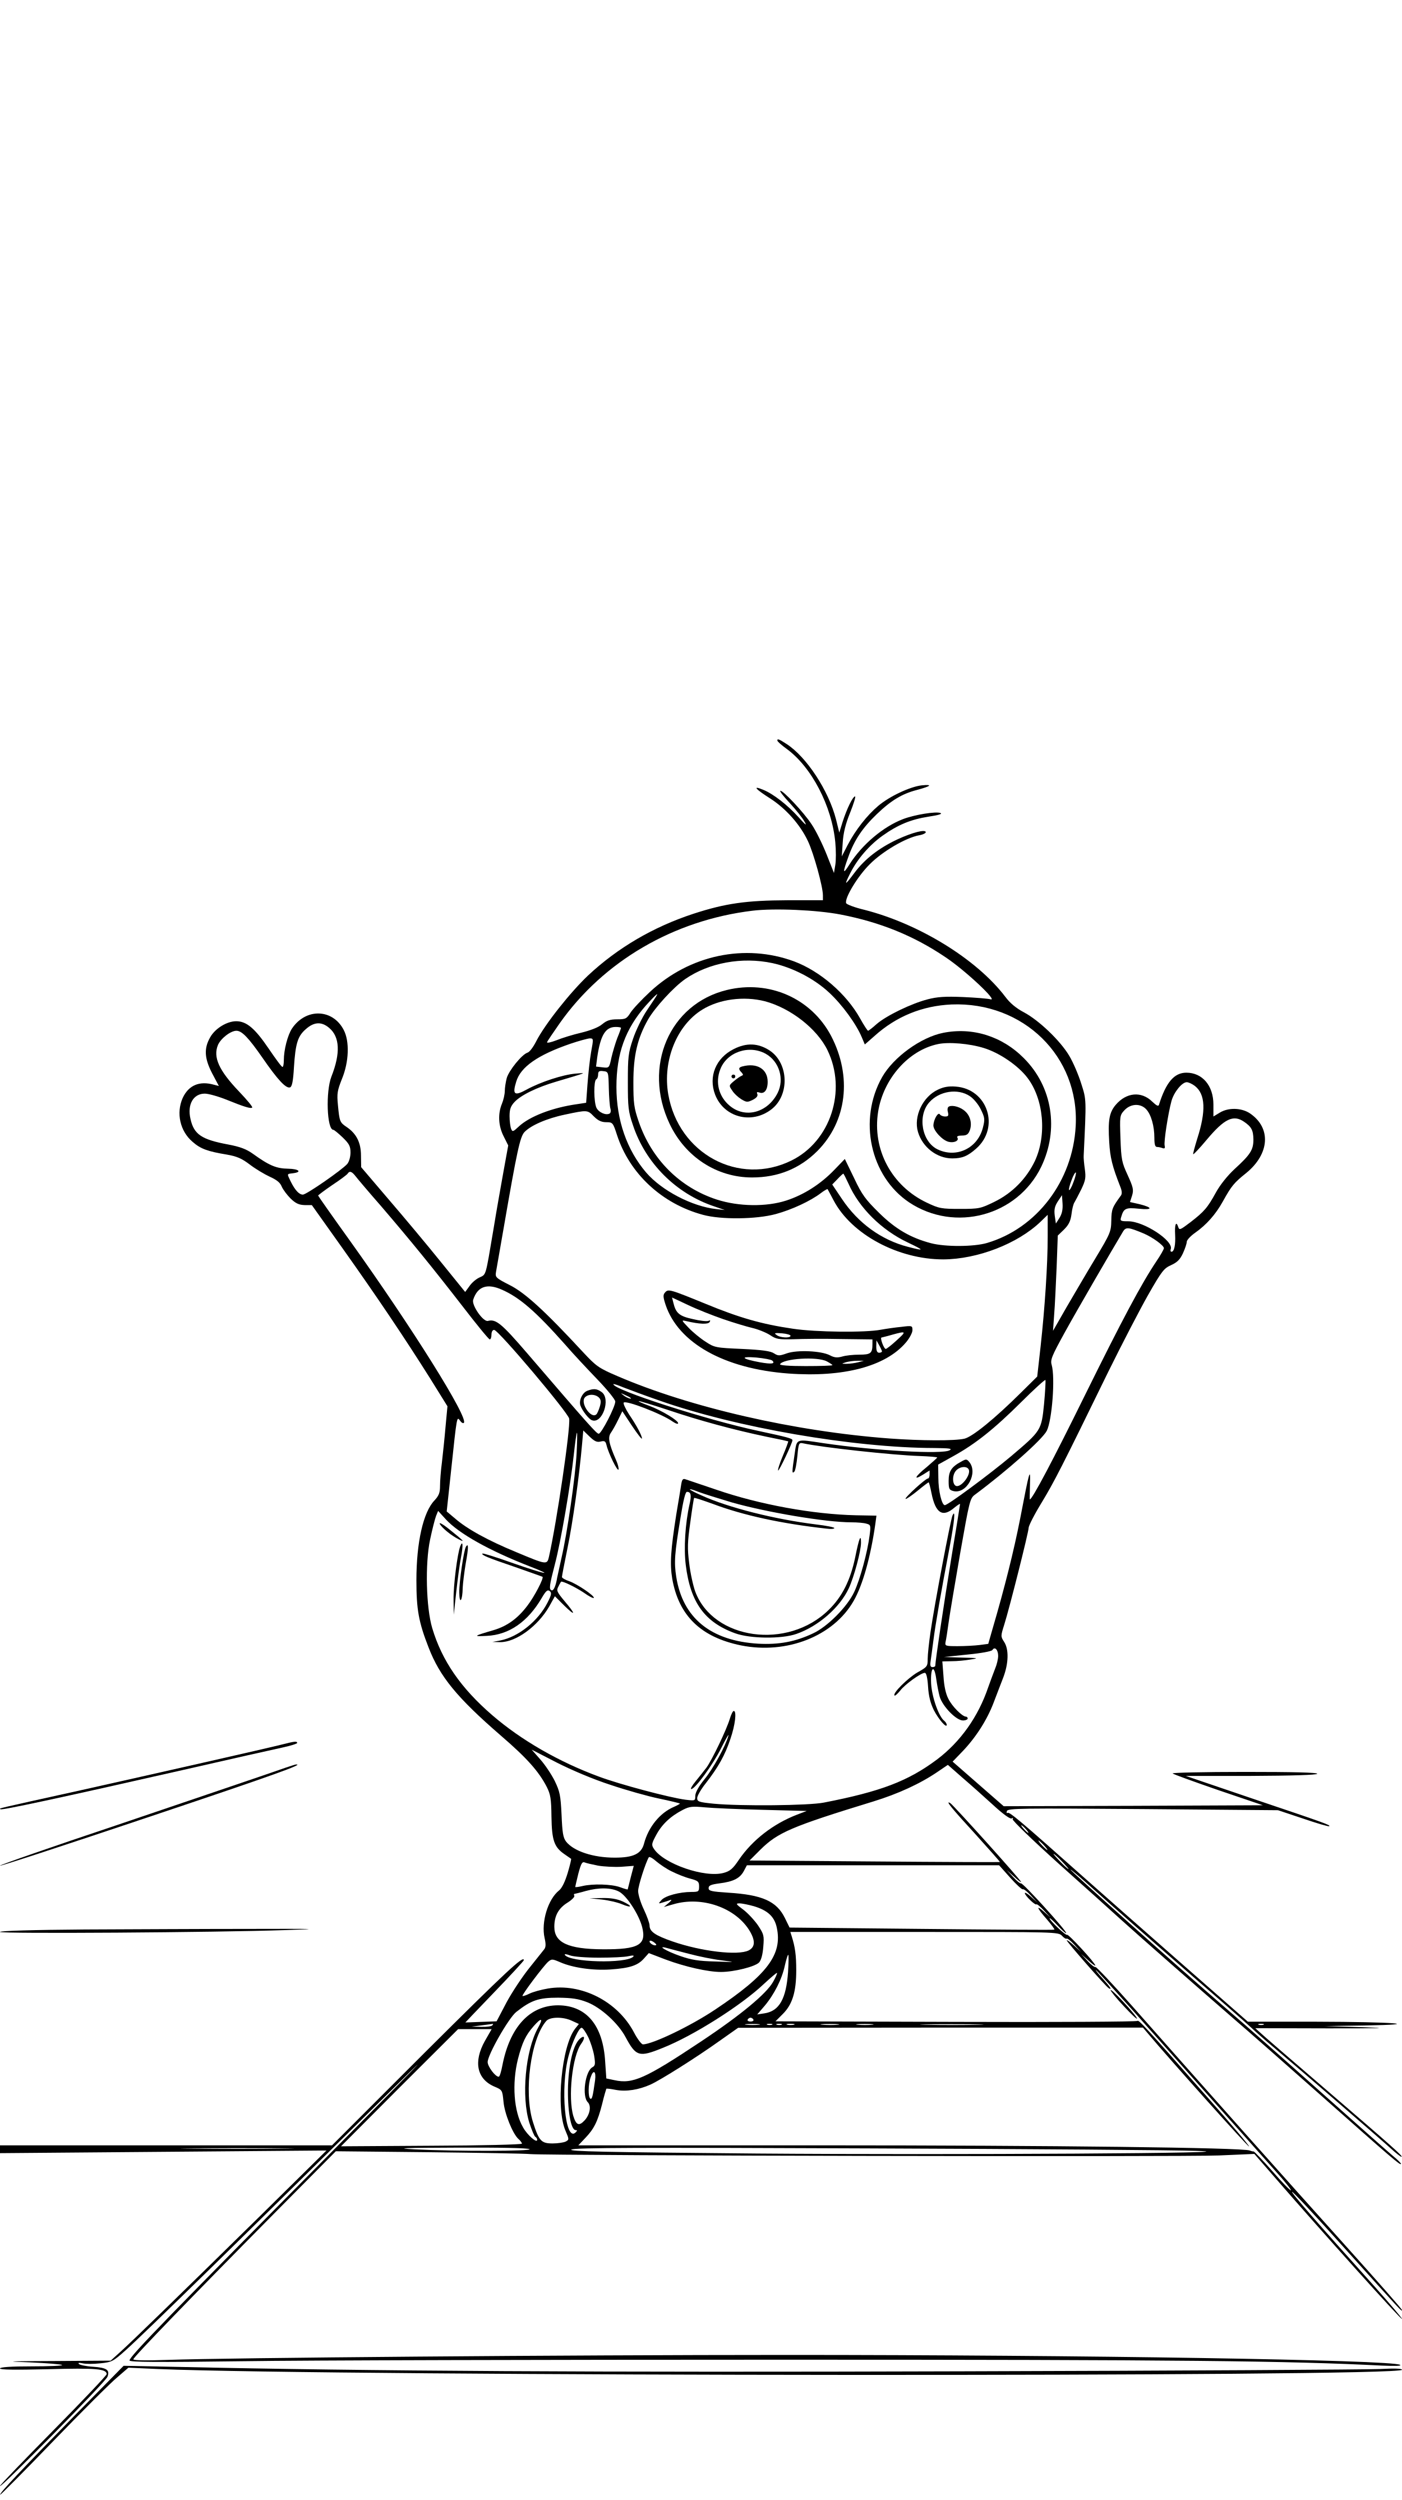 <?xml version="1.0" standalone="no"?>
<!DOCTYPE svg PUBLIC "-//W3C//DTD SVG 20010904//EN"
 "http://www.w3.org/TR/2001/REC-SVG-20010904/DTD/svg10.dtd">
<svg version="1.0" xmlns="http://www.w3.org/2000/svg"
 width="736pt" height="1312pt" viewBox="0 0 736 1312"
 preserveAspectRatio="xMidYMid meet">

<g transform="translate(0,1312) scale(0.1,-0.1)"
fill="#000000" stroke="none">
<path d="M4081 9233 c0 -5 22 -24 48 -43 131 -95 238 -300 256 -491 4 -42 4
-96 0 -119 l-7 -42 -38 96 c-21 53 -56 125 -79 159 -40 62 -156 185 -165 176
-3 -3 20 -32 52 -66 31 -34 65 -76 75 -95 15 -25 7 -20 -32 24 -58 64 -131
121 -185 143 -58 24 -41 4 36 -45 83 -53 159 -138 200 -226 30 -64 78 -238 78
-283 l0 -26 -187 0 c-215 -1 -324 -16 -493 -71 -210 -69 -397 -178 -553 -324
-94 -89 -227 -257 -272 -345 -15 -30 -35 -57 -46 -60 -29 -9 -98 -94 -109
-134 -5 -20 -10 -50 -10 -67 0 -17 -7 -48 -15 -67 -22 -53 -19 -116 9 -171
l24 -48 -24 -132 c-13 -72 -38 -212 -54 -311 -42 -248 -37 -233 -73 -250 -18
-8 -42 -29 -53 -46 l-22 -30 -128 158 c-70 87 -193 234 -273 327 l-145 170 -1
61 c0 68 -24 116 -77 151 -34 23 -36 29 -44 114 -6 61 -3 76 21 137 37 89 41
198 9 258 -58 111 -198 115 -271 7 -23 -35 -43 -112 -43 -167 0 -19 -3 -35 -7
-35 -5 0 -37 44 -73 97 -72 106 -116 143 -170 143 -49 0 -111 -38 -137 -85
-33 -58 -30 -110 11 -189 l35 -66 -27 7 c-75 21 -132 -3 -163 -70 -35 -79 -14
-174 52 -230 42 -37 78 -50 180 -67 52 -9 78 -20 120 -52 30 -23 77 -51 105
-64 36 -16 55 -31 63 -52 7 -16 28 -44 47 -63 26 -25 43 -33 73 -34 l38 0 160
-225 c184 -259 327 -472 460 -683 l92 -148 -10 -107 c-5 -59 -14 -143 -19
-187 -6 -44 -10 -100 -10 -124 0 -36 -6 -51 -29 -76 -59 -61 -95 -220 -95
-420 0 -153 12 -219 64 -352 59 -153 149 -263 380 -463 137 -118 199 -188 241
-270 19 -38 23 -62 24 -155 2 -124 14 -159 67 -196 18 -12 34 -24 36 -25 2 -1
-6 -35 -18 -75 -14 -46 -30 -79 -45 -91 -58 -46 -95 -166 -76 -250 7 -31 7
-47 -2 -59 -7 -9 -42 -53 -79 -99 -36 -45 -90 -126 -119 -180 l-52 -99 -81 -3
c-45 -2 -82 -3 -83 -3 0 0 68 72 153 160 85 88 154 163 154 167 0 27 -91 -58
-520 -485 l-487 -487 -872 0 -871 0 0 -21 0 -20 857 7 857 7 -359 -354 c-441
-433 -654 -640 -722 -702 l-52 -47 -293 -2 c-255 -1 -272 -2 -131 -7 89 -4
165 -10 169 -14 4 -4 -68 -7 -159 -7 -111 0 -167 -4 -167 -11 0 -7 77 -8 252
-4 252 7 308 2 308 -26 0 -6 -126 -139 -280 -295 -154 -156 -280 -287 -280
-292 0 -16 555 547 564 573 14 36 -3 48 -76 53 -35 2 -67 9 -73 14 -7 7 -1 8
19 4 16 -4 58 -4 93 0 60 6 67 10 131 67 104 93 605 584 1432 1401 206 204 89
83 -260 -269 -948 -955 -1150 -1163 -1150 -1184 0 -9 138 -10 593 -4 325 5
1602 8 2837 8 2101 0 2651 -6 3145 -31 70 -3 105 -2 95 4 -41 26 -1667 52
-3220 52 -1157 0 -2941 -15 -3247 -26 -113 -4 -183 -3 -183 3 0 11 301 322
739 765 l324 327 486 -5 c267 -3 509 -7 536 -10 96 -8 3431 -15 3615 -7 l185
8 100 -115 c261 -301 675 -762 675 -751 0 5 -64 80 -142 168 -311 346 -440
494 -435 499 3 3 121 -124 263 -282 315 -350 317 -352 313 -337 -2 7 -134 157
-294 335 -284 315 -758 848 -1123 1261 -101 114 -187 205 -191 203 -4 -3 -23
11 -42 32 l-34 37 38 -34 c20 -19 37 -31 37 -27 0 13 -142 167 -148 161 -6 -6
-92 75 -92 87 0 4 19 -13 41 -37 23 -25 44 -43 46 -41 7 7 -228 266 -237 261
-4 -2 -22 12 -41 33 l-34 37 38 -34 c20 -19 37 -32 37 -28 0 9 -354 402 -371
413 -30 18 7 -27 130 -161 73 -81 132 -147 130 -148 -2 -1 -299 0 -659 3
l-655 5 57 57 c91 90 162 121 593 253 130 40 245 93 335 154 l56 38 75 -66
c42 -36 115 -101 162 -144 53 -49 91 -76 98 -71 7 4 9 3 5 -4 -3 -6 100 -106
241 -233 137 -122 286 -256 333 -299 94 -85 370 -327 585 -514 77 -66 277
-242 445 -391 395 -350 429 -379 435 -373 2 2 -17 22 -43 43 -26 22 -191 168
-367 325 -176 157 -405 360 -510 450 -265 229 -815 720 -815 727 0 3 37 -28
83 -69 134 -120 317 -281 572 -503 132 -114 263 -229 290 -254 28 -26 82 -74
121 -106 128 -108 568 -488 616 -532 26 -24 51 -43 55 -43 11 1 -39 46 -402
358 -176 151 -330 284 -342 296 l-23 21 383 -1 c288 0 333 1 182 6 l-200 6
205 3 c331 6 156 19 -252 20 l-357 0 -358 314 c-197 173 -426 375 -508 448
-326 290 -385 340 -395 334 -6 -3 -7 0 -4 10 6 14 74 15 715 10 l708 -6 132
-44 c73 -25 135 -43 137 -40 7 6 -14 14 -403 145 l-350 119 342 0 c216 1 344
5 348 11 4 7 -126 10 -381 10 -214 0 -384 -4 -378 -8 5 -5 114 -44 241 -88
l233 -79 -681 -3 -680 -2 -134 117 -134 117 54 56 c70 74 127 164 161 253 15
40 38 99 51 133 28 74 30 148 4 187 -18 28 -18 30 1 90 28 89 128 486 128 508
0 11 30 70 68 132 67 111 103 181 350 687 72 146 166 327 209 403 72 126 83
140 121 157 33 15 47 30 62 62 11 24 20 51 20 60 0 9 19 30 43 47 60 42 109
97 147 166 45 81 58 97 123 149 123 101 131 237 18 313 -44 29 -113 31 -158 3
l-33 -20 0 63 c0 99 -58 167 -142 167 -64 0 -107 -51 -144 -169 -3 -9 -13 -4
-35 17 -57 56 -136 49 -192 -17 -34 -40 -41 -82 -34 -195 5 -83 16 -127 58
-234 9 -22 10 -37 4 -46 -46 -63 -50 -72 -51 -132 -1 -58 -5 -68 -82 -196 -45
-74 -113 -191 -153 -259 l-71 -124 6 85 c4 47 9 159 13 250 l6 165 33 32 c25
25 34 44 39 80 3 27 10 55 16 63 5 8 21 39 36 69 22 46 24 61 18 105 -4 28 -7
60 -6 71 14 297 15 291 -13 378 -14 45 -42 111 -63 146 -47 79 -159 186 -238
228 -40 21 -73 48 -98 82 -150 197 -453 383 -740 456 -50 12 -93 28 -95 35 -9
26 61 142 124 204 66 67 189 139 259 152 19 3 35 11 35 16 0 17 -70 -1 -150
-38 -97 -46 -170 -102 -225 -176 -51 -68 -55 -68 -21 0 38 75 100 146 168 195
83 59 149 86 244 101 52 8 73 14 61 19 -25 9 -136 -9 -196 -32 -103 -39 -215
-133 -281 -237 -36 -58 -38 -47 -6 40 31 87 74 151 149 223 75 72 133 107 211
127 74 20 85 30 24 24 -60 -7 -168 -57 -228 -108 -58 -49 -119 -126 -160 -205
l-31 -60 5 72 c3 51 15 99 39 158 19 47 30 85 26 85 -12 0 -43 -64 -65 -132
l-18 -58 -17 69 c-39 152 -155 329 -261 397 -40 26 -48 28 -47 17z m332 -913
c207 -40 383 -111 549 -223 103 -68 280 -234 238 -222 -14 4 -79 9 -145 12
-93 4 -135 1 -185 -12 -85 -22 -214 -84 -267 -129 -22 -20 -43 -36 -46 -36 -3
0 -22 29 -42 65 -72 129 -210 248 -346 299 -258 95 -549 34 -757 -160 -44 -41
-90 -90 -102 -109 -20 -32 -26 -35 -70 -35 -37 0 -55 -6 -79 -26 -19 -16 -60
-32 -109 -44 -43 -10 -102 -28 -131 -40 -29 -11 -51 -16 -49 -10 1 5 32 50 66
99 230 326 598 541 1012 591 114 14 339 4 463 -20z m-358 -255 c106 -23 220
-82 298 -155 69 -64 142 -165 171 -234 l16 -38 49 43 c116 105 253 160 406
167 377 15 672 -273 652 -638 -15 -288 -204 -537 -466 -614 -69 -20 -218 -21
-294 -1 -106 28 -186 74 -273 160 -70 69 -89 94 -130 181 l-49 101 -55 -57
c-72 -75 -160 -131 -252 -161 -105 -34 -250 -32 -365 5 -194 63 -342 211 -410
409 -25 73 -28 96 -28 207 0 140 21 230 77 329 37 64 135 171 196 213 124 85
297 117 457 83z m-609 -172 c-2 -5 -25 -38 -50 -76 -25 -37 -58 -105 -73 -150
-25 -74 -27 -95 -27 -227 0 -131 2 -153 27 -226 66 -199 226 -359 427 -426
l55 -19 -45 5 c-127 14 -286 97 -368 192 -101 118 -156 275 -156 449 0 176 47
305 155 428 44 49 70 73 55 50z m-1718 -168 c56 -47 60 -133 12 -255 -31 -79
-24 -280 10 -280 4 0 26 -18 49 -40 34 -33 41 -46 41 -79 0 -22 -7 -48 -17
-60 -27 -31 -214 -161 -233 -161 -20 0 -41 23 -64 69 -20 42 -21 39 11 43 51
6 33 23 -25 24 -61 1 -98 16 -184 78 -35 25 -67 37 -130 49 -140 26 -180 53
-198 134 -18 76 15 133 75 133 19 0 69 -14 112 -31 96 -39 130 -49 137 -42 3
4 -28 41 -69 84 -106 111 -137 180 -111 244 15 35 67 75 97 75 29 0 64 -37
137 -142 80 -116 124 -163 145 -155 10 4 16 33 20 104 8 127 20 165 63 202 43
38 82 40 122 6z m1532 0 c0 -2 -8 -26 -19 -52 -10 -26 -24 -73 -31 -103 -12
-56 -12 -56 -47 -52 l-34 4 6 47 c17 117 43 161 97 161 15 0 28 -2 28 -5z
m-157 -127 c-7 -40 -15 -116 -19 -170 l-7 -96 -46 -7 c-131 -18 -252 -65 -308
-118 -30 -28 -33 -29 -40 -11 -4 10 -8 40 -8 66 0 36 6 52 25 73 34 37 118 78
220 108 168 50 162 47 100 42 -66 -6 -181 -43 -256 -84 -64 -35 -75 -26 -54
42 23 77 113 140 285 199 44 15 89 27 101 28 20 0 20 -2 7 -72z m93 -189 c1
-47 5 -95 8 -106 4 -12 2 -24 -3 -27 -19 -12 -58 5 -70 30 -14 31 -15 141 -1
149 6 3 10 15 10 26 0 16 6 20 27 17 27 -3 27 -4 29 -89z m3077 11 c55 -43 59
-131 12 -277 -13 -42 -23 -79 -21 -81 2 -2 34 32 70 75 93 111 140 134 196 96
40 -27 49 -45 50 -93 0 -55 -15 -79 -98 -155 -38 -35 -77 -84 -99 -124 -44
-80 -61 -100 -135 -157 -53 -40 -57 -42 -63 -23 -11 33 -19 12 -16 -41 3 -54
-5 -90 -19 -90 -5 0 -7 6 -4 14 16 43 -141 146 -223 146 -41 0 -44 2 -37 23
13 45 24 50 92 43 74 -8 76 6 3 24 l-49 11 11 34 c9 30 6 43 -23 107 -31 67
-34 82 -38 193 -4 117 -4 121 21 148 33 35 84 37 114 5 26 -28 43 -88 43 -150
0 -35 4 -48 14 -48 8 0 21 -3 29 -6 11 -4 14 0 11 13 -5 20 18 169 36 235 13
46 55 98 80 98 9 0 29 -9 43 -20z m-3155 -160 c22 -22 40 -30 65 -30 33 0 35
-2 56 -67 66 -203 236 -361 451 -419 95 -26 280 -24 383 4 84 23 181 68 235
109 18 14 35 23 36 22 2 -2 16 -29 32 -59 94 -179 339 -310 576 -310 180 1
390 82 511 198 l37 36 0 -114 c0 -149 -15 -374 -37 -575 l-18 -160 -86 -85
c-138 -137 -254 -231 -296 -241 -51 -12 -229 -11 -393 1 -498 37 -1048 163
-1430 328 -98 42 -110 51 -180 126 -199 215 -304 311 -384 351 -74 38 -77 41
-72 70 3 17 21 122 41 235 69 399 85 473 108 498 33 35 117 72 213 92 118 25
118 25 152 -10z m-1251 -314 c10 -13 70 -84 134 -157 156 -182 270 -322 428
-526 73 -95 137 -173 142 -173 5 0 9 11 9 25 0 15 6 25 14 25 22 0 390 -436
394 -466 7 -53 -65 -541 -106 -724 -10 -44 -11 -44 -173 24 -146 60 -257 121
-320 176 l-44 37 23 214 c31 292 30 285 47 263 7 -11 16 -16 20 -12 26 25
-271 499 -598 956 -92 128 -167 235 -167 237 0 2 33 27 74 55 41 27 77 54 81
60 10 16 22 12 42 -14z m3768 -31 c-9 -26 -20 -44 -23 -41 -2 3 3 26 13 51 9
26 20 44 23 41 2 -3 -3 -26 -13 -51z m-1181 -7 c56 -128 174 -244 311 -309 90
-43 90 -46 1 -23 -139 36 -261 124 -346 251 l-51 76 27 28 c15 16 29 29 31 29
2 0 14 -24 27 -52z m1108 -180 l-19 -30 -6 42 c-4 32 0 49 16 74 l22 33 3 -44
c2 -31 -3 -54 -16 -75z m442 -82 c47 -20 106 -63 106 -77 0 -6 -17 -36 -38
-67 -80 -119 -182 -311 -378 -708 -164 -333 -275 -544 -288 -544 -1 0 0 35 1
78 3 95 -2 80 -52 -181 -33 -168 -81 -360 -145 -578 l-22 -77 -46 -6 c-24 -3
-76 -6 -114 -6 -66 0 -68 1 -64 23 3 12 10 58 16 102 6 44 34 208 61 365 48
272 51 286 77 305 167 124 353 289 377 335 28 55 45 279 26 346 -8 27 0 46 71
175 64 116 240 419 304 526 15 24 29 22 108 -11z m-3367 -296 c92 -41 176
-114 328 -285 43 -50 121 -133 172 -186 51 -53 93 -105 93 -115 0 -28 -73
-169 -87 -169 -11 0 -48 41 -376 423 -136 158 -164 180 -206 169 -24 -6 -86
82 -77 111 23 71 74 88 153 52z m2844 -598 c-14 -140 -15 -141 -173 -275 -113
-95 -332 -257 -348 -257 -16 0 -34 75 -34 144 l-1 69 79 44 c116 64 214 142
356 283 69 69 127 121 128 117 2 -4 -1 -60 -7 -125z m-2019 17 c404 -142 1018
-248 1443 -249 81 -1 96 -3 80 -12 -38 -22 -395 -2 -659 37 -153 23 -142 27
-155 -60 -14 -94 -14 -102 -1 -89 5 5 12 42 16 82 6 66 8 71 28 67 102 -22
467 -62 614 -67 50 -2 92 -5 92 -8 -1 -3 -26 -25 -55 -50 -62 -50 -73 -73 -20
-40 l35 22 0 -21 c0 -12 -4 -21 -9 -21 -12 0 -123 -101 -117 -107 2 -3 30 16
61 41 30 25 58 46 60 46 2 0 9 -26 15 -57 21 -105 58 -129 119 -77 17 14 31
23 31 20 0 -3 -20 -128 -45 -278 -39 -239 -85 -547 -85 -570 0 -5 -7 -8 -15
-8 -10 0 -13 8 -10 28 2 15 9 65 15 112 11 86 39 248 85 489 26 139 32 205 15
166 -10 -23 -94 -465 -115 -610 -8 -55 -15 -119 -15 -142 0 -39 -2 -42 -54
-71 -51 -30 -132 -110 -120 -121 3 -3 16 9 30 26 25 33 109 93 129 93 8 0 14
-26 17 -72 3 -51 13 -88 30 -123 25 -49 68 -98 68 -78 0 6 -6 16 -14 22 -29
24 -64 125 -68 195 -4 86 16 104 27 24 4 -29 12 -71 18 -93 15 -51 87 -125
122 -125 14 0 25 5 25 10 0 6 -4 10 -9 10 -19 0 -73 54 -92 93 -14 26 -23 68
-26 119 l-6 78 49 1 c27 0 72 4 99 9 46 7 41 8 -45 10 l-95 3 124 13 c73 7
127 17 131 24 12 20 30 1 30 -31 0 -16 -7 -46 -16 -67 -8 -20 -24 -64 -36 -97
-52 -154 -145 -286 -268 -379 -152 -114 -296 -169 -595 -227 -80 -16 -437 -19
-577 -6 -80 8 -88 11 -88 30 0 11 20 46 44 76 67 86 102 149 130 233 26 75 34
148 18 148 -5 0 -14 -19 -21 -42 -17 -57 -93 -215 -122 -255 -13 -17 -39 -50
-57 -72 -19 -23 -29 -41 -23 -41 20 0 113 127 157 215 25 50 42 79 38 65 -15
-54 -80 -173 -126 -229 -31 -38 -48 -70 -48 -87 0 -26 -1 -26 -51 -20 -85 11
-347 81 -454 121 -212 78 -409 192 -560 322 -166 143 -265 287 -316 458 -32
107 -38 338 -11 465 11 52 25 107 31 123 l11 27 41 -45 c69 -75 231 -165 442
-247 134 -52 78 -41 -88 17 -87 31 -160 54 -162 51 -8 -7 25 -21 172 -71 77
-27 142 -50 143 -51 8 -6 -42 -103 -79 -151 -51 -68 -107 -108 -178 -129 -106
-31 -110 -34 -36 -30 117 5 216 74 289 199 22 38 31 45 42 36 11 -9 9 -20 -12
-61 -49 -96 -152 -179 -247 -198 l-42 -8 40 -1 c83 -1 198 83 258 187 l30 54
48 -48 c62 -61 63 -48 3 22 -40 48 -44 56 -33 76 6 13 13 24 14 26 6 6 76 -28
121 -58 25 -18 48 -30 51 -27 8 9 -88 74 -129 88 -21 7 -38 17 -38 22 0 5 13
73 29 151 27 129 62 377 77 550 l6 68 33 -32 c26 -25 39 -31 58 -26 21 5 26 2
31 -19 11 -45 58 -140 63 -128 2 6 -3 28 -13 50 -38 87 -44 119 -27 143 9 13
26 43 38 68 l22 45 51 -77 c29 -43 52 -73 52 -66 0 15 -26 65 -68 127 -18 28
-31 56 -28 61 9 15 201 -59 257 -99 16 -11 29 -15 29 -9 0 15 -86 67 -153 92
-31 11 -56 22 -54 24 2 2 71 -19 153 -46 162 -55 347 -105 519 -141 61 -12
111 -23 113 -24 1 -1 -11 -35 -28 -75 -17 -40 -28 -75 -25 -78 4 -5 75 144 75
159 0 9 -26 16 -180 49 -265 56 -760 215 -760 245 0 3 24 -5 53 -17 28 -11
114 -43 189 -69z m-153 15 c14 -12 -19 -1 -35 12 -18 14 -18 14 6 3 14 -6 27
-13 29 -15z m-282 -292 c-7 -126 -49 -417 -79 -547 -11 -49 -21 -97 -23 -105
-7 -44 -19 -70 -29 -67 -15 5 -12 25 17 137 31 117 82 415 99 573 7 64 14 117
17 117 2 0 1 -49 -2 -108z m178 -1740 c83 -28 197 -60 255 -72 58 -12 107 -24
109 -26 2 -1 -12 -9 -30 -17 -74 -31 -135 -106 -158 -193 -14 -54 -56 -74
-154 -74 -114 0 -215 34 -255 84 -16 21 -20 46 -24 141 -5 103 -9 122 -36 178
-17 34 -51 85 -76 113 l-45 51 132 -68 c79 -40 192 -88 282 -117z m800 -131
l230 -6 -50 -19 c-125 -48 -235 -133 -306 -237 -32 -48 -47 -60 -80 -69 -99
-27 -314 47 -366 126 -14 21 -13 27 13 75 30 55 75 97 139 130 35 18 50 19
115 13 41 -4 179 -10 305 -13z m1380 -101 c10 -11 16 -20 13 -20 -3 0 -13 9
-23 20 -10 11 -16 20 -13 20 3 0 13 -9 23 -20z m95 -85 c13 -14 21 -25 18 -25
-2 0 -15 11 -28 25 -13 14 -21 25 -18 25 2 0 15 -11 28 -25z m95 -85 c21 -22
37 -40 34 -40 -3 0 -23 18 -44 40 -21 22 -37 40 -34 40 3 0 23 -18 44 -40z
m-2047 -53 c26 -13 68 -30 95 -37 42 -11 47 -16 47 -41 0 -27 -3 -29 -40 -29
-63 0 -137 -20 -157 -42 -18 -20 -18 -21 7 -13 14 4 32 10 40 13 8 3 4 -4 -10
-16 l-25 -21 49 14 c151 45 330 -18 403 -142 29 -50 27 -83 -7 -100 -56 -28
-249 -5 -399 47 -92 32 -121 52 -121 84 0 12 -14 50 -30 84 -17 35 -30 79 -30
97 0 27 39 148 56 177 3 5 21 -5 40 -22 19 -16 56 -41 82 -53z m-388 31 c30
-5 85 -8 121 -6 l66 5 -16 -61 c-8 -34 -16 -62 -16 -63 0 -1 -19 4 -40 12 -45
16 -142 19 -197 6 -21 -5 -38 -7 -38 -5 0 3 7 34 16 70 14 52 20 64 33 59 9
-4 41 -11 71 -17z m2163 -63 c32 -36 62 -63 66 -61 4 3 23 -11 42 -32 l34 -37
-32 29 c-18 17 -33 25 -33 20 0 -13 55 -66 61 -59 3 2 21 -12 40 -33 l34 -37
-32 29 c-47 42 -41 23 12 -37 24 -28 43 -53 40 -55 -2 -2 -315 0 -697 4 l-693
7 -25 51 c-43 87 -118 121 -296 132 -90 6 -104 9 -104 24 0 14 12 19 57 25 73
9 108 27 128 65 l16 30 662 0 662 0 58 -65z m-2054 -73 c40 -20 105 -120 122
-186 24 -94 -18 -118 -206 -117 -183 1 -255 35 -255 118 0 58 22 98 71 128 22
14 37 30 34 35 -3 6 -3 10 2 10 4 1 31 7 58 15 69 19 134 18 174 -3z m709 -77
c73 -22 108 -55 120 -113 30 -140 -50 -247 -323 -429 -128 -86 -330 -183 -380
-183 -7 0 -29 28 -47 63 -86 163 -277 260 -452 230 -36 -6 -79 -18 -97 -27
-18 -9 -34 -14 -36 -12 -5 5 108 155 134 179 19 16 22 16 64 -2 66 -29 172
-44 263 -38 102 7 144 21 176 57 l26 29 89 -34 c102 -38 222 -65 290 -65 68 0
180 28 200 50 11 12 19 42 22 82 5 59 3 66 -28 113 -19 27 -53 64 -77 82 -39
29 -41 33 -20 33 14 0 47 -7 76 -15z m1617 -155 c10 -11 21 -18 25 -15 4 2 22
-12 41 -33 l34 -37 -37 34 c-21 19 -38 31 -38 27 0 -8 204 -241 220 -251 21
-13 8 7 -31 50 -23 25 -39 45 -36 45 3 0 90 -96 194 -212 417 -470 664 -748
747 -841 49 -54 86 -101 83 -103 -3 -3 -47 42 -97 100 -51 58 -96 105 -99 104
-3 -1 -13 2 -21 5 -36 15 -1043 27 -2235 27 l-1289 0 36 38 c46 48 65 85 89
179 10 42 21 78 22 80 2 2 25 -1 50 -6 54 -10 119 0 182 28 53 24 239 141 365
231 l95 67 1063 1 1062 0 28 -33 c115 -137 525 -595 529 -591 3 3 -95 119
-218 258 -330 375 -362 409 -368 401 -3 -4 -432 -7 -953 -5 l-947 3 39 39 c50
50 70 116 70 229 0 80 -6 122 -24 179 l-7 22 704 0 c688 0 704 0 722 -20z
m-2130 -48 c-7 -8 -35 7 -35 18 0 6 7 6 20 -2 10 -7 17 -14 15 -16z m173 -47
c52 -14 128 -29 170 -34 77 -10 77 -10 -33 -6 -87 2 -125 8 -185 29 -72 25
-125 57 -70 42 14 -4 67 -18 118 -31z m-473 -20 c66 0 136 3 155 8 23 5 31 4
24 -3 -37 -37 -335 -30 -359 10 -3 5 9 4 27 -3 19 -7 85 -12 153 -12z m992
-76 c-10 -140 -46 -204 -123 -216 l-39 -6 38 44 c50 59 92 141 107 212 7 31
15 57 18 57 3 0 2 -41 -1 -91z m-78 -50 c-35 -63 -170 -175 -379 -314 -293
-195 -358 -224 -454 -203 l-43 9 -6 87 c-11 192 -98 296 -247 297 -149 0 -254
-114 -293 -317 -6 -32 -14 -58 -19 -58 -18 0 -58 54 -58 77 0 38 110 231 150
263 79 62 117 75 220 75 75 -1 107 -6 153 -24 72 -28 163 -111 201 -183 55
-102 71 -107 194 -57 160 63 414 224 532 336 36 33 67 60 69 58 2 -2 -7 -23
-20 -46z m-1055 -206 l35 -16 -20 -25 c-71 -91 -102 -419 -50 -536 19 -45 19
-46 1 -56 -10 -5 -41 -10 -69 -10 -60 0 -72 13 -104 115 -48 156 -11 434 71
528 20 22 89 23 136 0z m951 7 c3 -5 -3 -10 -15 -10 -12 0 -18 5 -15 10 3 6
10 10 15 10 5 0 12 -4 15 -10z m-1131 -44 c-66 -119 -88 -361 -45 -498 12 -37
26 -70 31 -73 6 -3 10 -11 10 -16 0 -20 -52 25 -74 65 -49 84 -59 230 -27 359
23 88 40 124 82 172 42 48 53 44 23 -9z m-239 14 c-3 -5 -30 -9 -58 -8 l-52 1
55 7 c30 4 56 7 58 8 2 1 0 -2 -3 -8z m1398 3 c-18 -2 -48 -2 -65 0 -18 2 -4
4 32 4 36 0 50 -2 33 -4z m70 0 c-7 -2 -19 -2 -25 0 -7 3 -2 5 12 5 14 0 19
-2 13 -5z m50 0 c-7 -2 -19 -2 -25 0 -7 3 -2 5 12 5 14 0 19 -2 13 -5z m65 0
c-10 -2 -26 -2 -35 0 -10 3 -2 5 17 5 19 0 27 -2 18 -5z m230 0 c-21 -2 -57
-2 -80 0 -24 2 -7 4 37 4 44 0 63 -2 43 -4z m180 0 c-21 -2 -55 -2 -75 0 -21
2 -4 4 37 4 41 0 58 -2 38 -4z m555 0 c-72 -2 -194 -2 -270 0 -76 1 -16 3 132
3 149 0 211 -2 138 -3z m1500 0 c-7 -2 -19 -2 -25 0 -7 3 -2 5 12 5 14 0 19
-2 13 -5z m-3545 -65 c12 -25 26 -68 31 -97 7 -44 6 -53 -9 -61 -38 -21 -56
-153 -24 -184 19 -20 11 -64 -17 -95 -29 -31 -44 -26 -59 22 -29 97 -6 316 41
380 22 31 19 48 -5 28 -35 -29 -59 -123 -64 -247 -4 -126 14 -234 40 -234 9 0
9 -3 0 -12 -55 -55 -82 234 -37 402 19 73 56 151 69 147 6 -1 21 -23 34 -49z
m-543 -21 c-60 -108 -42 -198 49 -238 43 -18 43 -19 49 -78 5 -63 48 -169 78
-197 11 -9 19 -21 19 -25 0 -5 -214 -10 -475 -11 l-475 -3 307 308 308 307 88
0 88 0 -36 -63z m579 -205 c-12 -86 -16 -102 -25 -97 -12 8 -12 75 2 113 14
42 29 32 23 -16z m-1636 -359 c-130 -2 -346 -2 -480 0 -134 1 -27 2 237 2 264
0 373 -1 243 -2z m1292 -3 c17 -11 -384 -12 -605 -1 -109 6 -58 8 225 9 222 1
371 -2 380 -8z m3500 -9 c369 -12 -1295 -22 -2305 -14 -798 7 -995 11 -975 21
20 10 362 11 1560 6 844 -3 1618 -9 1720 -13z"/>
<path d="M3816 7924 c-302 -73 -443 -402 -301 -702 82 -174 248 -282 433 -282
136 0 250 46 343 139 155 156 183 391 72 604 -104 197 -325 295 -547 241z
m199 -59 c135 -36 274 -144 329 -257 103 -212 16 -478 -189 -579 -276 -136
-593 35 -647 348 -30 176 45 362 179 444 89 55 217 72 328 44z"/>
<path d="M3852 7614 c-94 -47 -134 -144 -98 -239 46 -119 190 -158 295 -78 97
74 92 242 -8 309 -61 40 -122 42 -189 8z m168 -25 c71 -40 99 -133 62 -206
-53 -104 -171 -135 -252 -66 -56 47 -76 121 -49 190 34 91 151 131 239 82z"/>
<path d="M3898 7523 c-21 -5 -23 -14 -5 -32 10 -11 9 -14 -1 -18 -7 -3 -25
-15 -40 -28 -26 -22 -26 -23 -8 -49 9 -15 31 -35 47 -45 28 -17 33 -17 60 -4
20 10 28 20 25 30 -5 11 -2 13 10 9 26 -10 44 13 44 56 0 67 -56 101 -132 81z"/>
<path d="M3840 7470 c0 -5 5 -10 10 -10 6 0 10 5 10 10 0 6 -4 10 -10 10 -5 0
-10 -4 -10 -10z"/>
<path d="M4951 7699 c-116 -23 -260 -127 -320 -232 -127 -224 -63 -521 142
-658 240 -159 568 -71 693 187 94 196 59 420 -91 570 -114 115 -269 164 -424
133z m215 -80 c81 -25 178 -91 227 -155 86 -112 103 -301 40 -437 -45 -94
-119 -169 -213 -215 -72 -35 -79 -37 -180 -37 -98 0 -110 2 -175 33 -184 87
-287 279 -255 478 28 173 160 322 314 354 56 12 166 3 242 -21z"/>
<path d="M4924 7401 c-80 -37 -129 -141 -105 -222 24 -81 100 -139 180 -139
52 0 81 12 125 51 127 111 61 314 -107 326 -37 3 -64 -2 -93 -16z m167 -34
c19 -12 45 -43 58 -70 21 -43 22 -52 11 -95 -27 -108 -138 -162 -237 -115 -83
39 -108 175 -45 247 53 60 150 75 213 33z"/>
<path d="M4983 7313 c-8 -3 -11 -14 -7 -29 5 -20 2 -24 -14 -24 -12 0 -24 5
-28 11 -9 15 -33 -27 -34 -58 0 -27 47 -78 80 -86 29 -7 56 6 46 22 -5 7 4 11
24 11 24 0 33 6 41 27 13 35 3 76 -24 100 -23 22 -64 34 -84 26z"/>
<path d="M3491 6336 c-11 -12 -10 -24 3 -64 67 -201 308 -336 645 -361 289
-21 509 37 616 162 19 22 35 52 35 65 0 24 -1 25 -57 18 -32 -3 -80 -10 -108
-15 -81 -16 -343 -13 -462 5 -165 24 -282 58 -457 130 -191 78 -198 80 -215
60z m304 -139 c55 -19 125 -40 155 -47 30 -7 72 -24 92 -37 33 -22 45 -24 125
-22 48 2 161 3 251 1 l162 -2 0 -24 c0 -49 -9 -56 -69 -56 -31 0 -71 -4 -90
-10 -26 -7 -41 -6 -65 7 -45 23 -170 29 -225 10 -40 -14 -46 -14 -68 0 -18 12
-62 18 -167 23 -138 6 -145 7 -192 38 -27 17 -67 50 -89 73 -39 41 -39 41 -12
35 68 -16 114 -18 122 -5 6 9 4 11 -7 6 -9 -3 -46 1 -82 10 -70 15 -88 31
-101 85 l-7 28 83 -39 c46 -22 129 -55 184 -74z m355 -88 c0 -13 -54 -11 -73
4 -15 10 -11 12 28 9 25 -2 45 -8 45 -13z m557 -24 c-27 -25 -53 -45 -57 -45
-10 0 -32 60 -22 60 4 1 30 7 57 15 73 20 75 18 22 -30z m-77 -57 c0 -5 -7 -8
-15 -8 -10 0 -15 10 -15 33 l1 32 14 -25 c8 -14 14 -28 15 -32z m-576 -49 c18
-17 -3 -20 -65 -9 -97 18 -108 32 -19 25 41 -4 79 -11 84 -16z m286 -4 c17 -9
30 -18 30 -20 0 -3 -63 -5 -141 -5 -89 0 -138 4 -134 10 18 30 195 41 245 15z
m165 -5 c-16 -4 -43 -8 -60 -8 -29 0 -29 0 -5 8 14 4 41 8 60 8 l35 0 -30 -8z"/>
<path d="M3082 5820 c-26 -11 -44 -52 -35 -77 10 -28 44 -71 60 -77 55 -22
101 113 51 148 -25 18 -42 19 -76 6z m62 -35 c11 -11 12 -23 5 -47 -5 -17 -13
-36 -18 -41 -27 -27 -86 58 -61 88 16 19 54 19 74 0z"/>
<path d="M5045 5448 c-50 -27 -65 -50 -65 -100 0 -43 3 -48 25 -54 70 -17 131
96 83 153 -13 16 -17 16 -43 1z m41 -42 c10 -26 -34 -86 -62 -86 -22 0 -28 47
-10 75 18 28 63 34 72 11z"/>
<path d="M3576 5328 c-3 -18 -14 -89 -26 -158 -29 -185 -34 -258 -21 -336 34
-194 150 -307 361 -350 240 -48 485 48 591 233 48 83 89 230 114 403 l6 45
-108 2 c-225 5 -505 56 -732 134 -80 27 -154 52 -163 55 -13 5 -18 -2 -22 -28z
m264 -93 c182 -52 494 -105 630 -105 30 0 66 -3 78 -7 23 -6 24 -9 17 -62 -11
-87 -50 -232 -81 -297 -36 -77 -140 -182 -216 -217 -93 -44 -179 -60 -288 -54
-249 15 -396 135 -430 351 -12 77 -9 119 23 314 14 87 25 132 33 132 21 0 25
-17 14 -64 -23 -102 -31 -233 -20 -320 24 -196 99 -300 258 -358 79 -29 244
-31 322 -4 116 40 229 139 276 240 28 61 64 196 64 239 0 49 -10 25 -30 -74
-25 -122 -69 -210 -140 -279 -215 -211 -605 -157 -700 96 -11 30 -26 97 -32
149 -10 79 -9 111 6 216 9 68 18 125 20 127 3 2 47 -13 100 -32 157 -59 358
-103 594 -129 23 -3 42 -2 42 3 0 4 -44 13 -97 19 -217 27 -459 88 -600 152
-75 33 -83 45 -14 18 27 -10 104 -34 171 -54z"/>
<path d="M2309 5121 c12 -21 59 -60 99 -80 36 -19 26 -8 -44 48 -38 31 -61 44
-55 32z"/>
<path d="M2416 5004 c-15 -39 -36 -205 -35 -279 l1 -80 13 118 c7 65 18 147
25 183 12 62 10 94 -4 58z"/>
<path d="M2446 5002 c-11 -18 -36 -186 -35 -241 1 -66 17 -43 18 25 1 23 8 81
16 129 15 82 15 109 1 87z"/>
<path d="M3160 3150 c36 -4 83 -15 104 -24 55 -23 59 -11 5 14 -31 14 -64 19
-109 18 l-65 -1 65 -7z"/>
<path d="M5830 2675 c0 -5 31 -44 70 -85 38 -41 69 -70 69 -65 0 6 -31 44 -69
85 -38 41 -70 71 -70 65z"/>
<path d="M1485 3965 c-91 -23 -675 -155 -1060 -241 -466 -103 -428 -94 -422
-100 6 -6 305 58 957 206 245 56 480 109 523 118 42 9 77 20 77 24 0 10 -13 9
-75 -7z"/>
<path d="M1380 3801 c-91 -31 -438 -149 -772 -262 -335 -112 -608 -207 -608
-211 0 -4 351 111 780 255 662 222 823 280 773 276 -5 0 -82 -26 -173 -58z"/>
<path d="M443 2993 c-266 -2 -443 -7 -443 -13 0 -10 1131 -3 1505 10 189 6
160 7 -200 6 -231 0 -619 -2 -862 -3z"/>
<path d="M389 439 c-268 -273 -395 -407 -388 -413 2 -1 128 125 279 282 151
156 302 307 335 334 l59 51 156 -7 c949 -39 6530 -42 6530 -4 0 7 -41 8 -117
4 -65 -3 -1052 -9 -2193 -12 -1922 -6 -3118 1 -4108 23 l-293 6 -260 -264z"/>
</g>
</svg>
